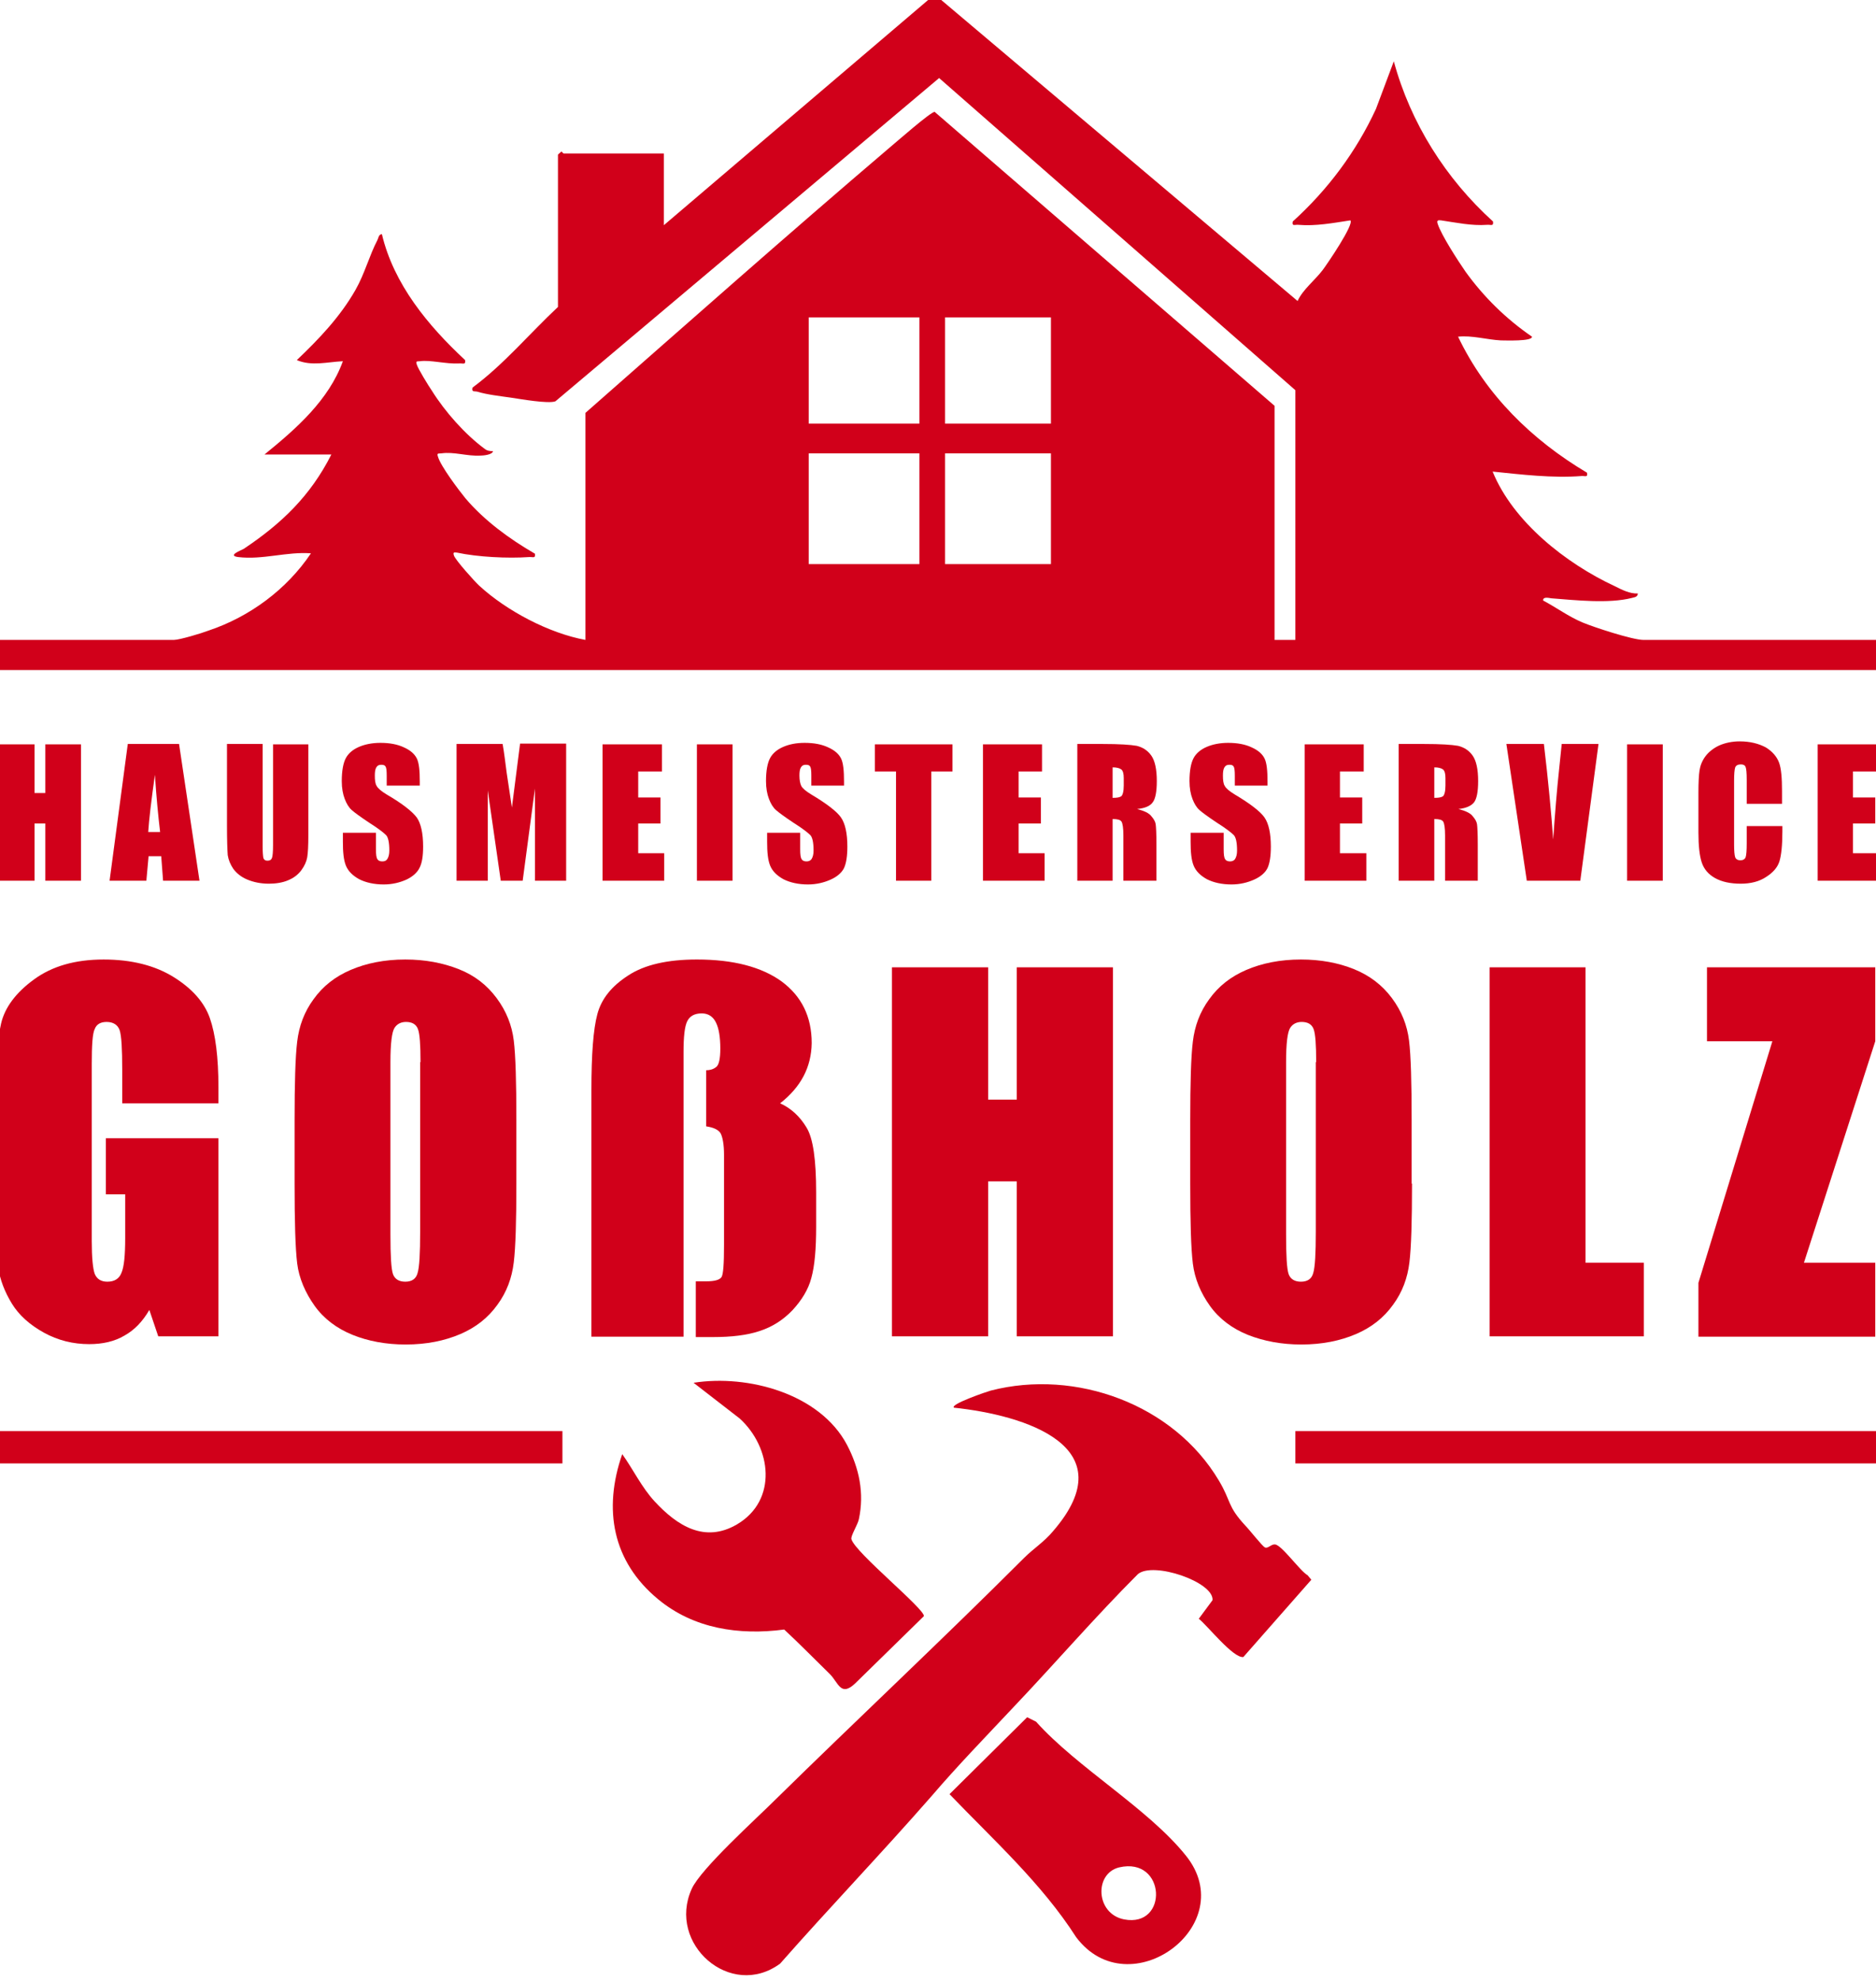 <?xml version="1.0" encoding="utf-8"?>
<!-- Generator: Adobe Illustrator 29.8.1, SVG Export Plug-In . SVG Version: 9.03 Build 0)  -->
<svg version="1.0" id="Ebene_1" xmlns="http://www.w3.org/2000/svg" xmlns:xlink="http://www.w3.org/1999/xlink" x="0px" y="0px"
	 viewBox="0 0 505 533" style="enable-background:new 0 0 505 533;" xml:space="preserve">
<style type="text/css">
	.st0{fill:#D1001A;}
</style>
<g>
	<path class="st0" d="M282.9,122h-28.5v29.8h28.5V122z M247.5,122h-29.8v29.8h29.8V122z M282.9,85.4h-28.5V114h28.5V85.4z
		 M247.5,85.4h-29.8V114h29.8V85.4z M178.7,60.6l72.9-62.1l97.7,82.5c1.4-3.1,4.7-5.6,6.8-8.4c1.2-1.6,8.5-12.3,7.4-13.3
		c-4.6,0.7-9.3,1.6-14,1.2c-0.9-0.1-1.8,0.5-1.5-0.9c9.4-8.5,17.1-18.8,22.4-30.3l4.8-12.8c4.5,16.6,14,31.6,26.7,43.1
		c0.2,1.4-0.6,0.8-1.6,0.9c-4.2,0.3-8.3-0.6-12.4-1.2c-0.8-0.1-1.2,0-0.9,0.9c1,3.1,5.5,10,7.5,12.9c4.9,6.8,10.9,12.7,17.9,17.5
		c0.1,1.3-7.1,1-8.4,1c-3.8-0.2-7.7-1.4-11.5-1c7.5,15.7,19.9,27.8,34.7,36.6c0.3,1.4-0.6,0.8-1.5,0.9c-7.8,0.6-16.1-0.4-23.9-1.2
		c5.5,13.5,19.7,24.7,32.8,30.8c2,1,4.1,2.1,6.3,2c-0.1,1-0.9,1-1.6,1.2c-6.3,1.6-15.2,0.6-21.7,0.1c-0.7-0.1-2.3-0.5-2.2,0.6
		c3.6,1.9,6.8,4.3,10.6,5.9c3.1,1.3,13.5,4.7,16.4,4.7H505v8.1H0v-8.1h46.8c1.5,0,7.5-1.8,9.3-2.5c11.1-3.7,21.1-11.1,27.6-20.8
		c-6.5-0.5-13,1.8-19.6,1c-3-0.4,0.8-1.8,1.5-2.2c10.2-6.8,18-14.3,23.6-25.4h-18c8.5-6.9,17.3-14.6,21.1-25.1
		c-4.2,0.2-8.4,1.4-12.4-0.3c6-5.7,11.7-11.7,15.8-18.9c2.5-4.4,3.7-9.2,5.9-13.4c0.3-0.6,0.3-1.5,1.2-1.6
		c3.2,13.5,12.4,24.6,22.4,33.9c0.2,1.4-0.6,0.8-1.6,0.9c-3.5,0.2-7.8-1-10.5-0.6c-0.7,0.1-1.3-0.2-0.9,0.9c0.3,1.1,3.2,5.8,4.1,7.1
		c3.5,5.6,8.9,11.7,14.2,15.6c0.6,0.5,1.4,0.6,2.2,0.6c-0.1,1-2.7,1.2-3.4,1.2c-3.6,0.2-7.1-1.1-10.5-0.6c-0.7,0.1-1.3-0.2-0.9,0.9
		c0.7,2.5,5.6,9,7.4,11.2c5.1,6,11.8,10.9,18.7,14.9c0.2,1.4-0.6,0.8-1.6,0.9c-5.7,0.4-13.8,0-19.4-1.2c-0.8-0.1-1.1-0.1-0.8,0.8
		c0.4,1.2,5.5,6.9,6.8,8.1c7.4,6.8,18.8,12.8,28.6,14.6v-61.1c27.2-23.9,54.3-47.9,81.9-71.4c1.7-1.4,11-9.6,12.1-9.6l91.5,79.1v63
		h5.6V105l-95.9-84L149.5,108c-2,0.7-9.3-0.6-12-1c-2.8-0.4-6.4-0.8-9-1.6c-0.8-0.2-1.6,0.2-1.3-1.1c8.5-6.3,15.3-14.5,23-21.7v-41
		l0.9-0.8c0.2,0,0.5,0.5,0.6,0.5h27V60.6z"/>
	<path class="st0" d="M352,423.9l1,1.2l-18.3,20.8c-2.7,0.4-9.7-8.5-12-10.3l3.7-5c0.4-4.9-16-10.5-20.1-7
		c-11.5,11.5-22.1,23.8-33.3,35.6c-7.7,8.2-15.1,15.8-22.3,24.2c-13.3,15.2-27.3,29.8-40.7,45c-13.3,9.8-30.5-5.3-23.8-20.1
		c2.4-5.4,17.5-19,22.5-24c22.2-21.8,45-43.1,67-65.1c2.4-2.4,5.4-4.3,7.8-7.2c19.7-22.8-7.7-31.2-26.7-33.2
		c-1.2-0.9,9.1-4.4,9.9-4.6c22.9-5.9,49.2,3.7,61.4,24.2c3.4,5.7,2.2,6.8,7.1,12.1c1.1,1.1,4.6,5.6,5.3,5.9c0.8,0.4,1.7-0.9,2.7-0.8
		C345,415.7,349.9,422.7,352,423.9"/>
	<path class="st0" d="M167.5,391.3c3,4.2,5.2,8.9,8.7,12.7c6.1,6.6,13.5,11.3,22.2,6.2c11-6.5,9.3-20.7,0.7-28.5l-12.4-9.6
		c14.6-2.3,34,2.9,41.3,16.7c3.3,6.3,4.7,13,3.2,20c-0.3,1.5-2.3,4.6-2,5.4c1,3.6,19.8,18.8,19.5,20.7L230.2,453
		c-3.9,3.7-4.5-0.2-6.8-2.5c-4.1-4-8.1-8.1-12.3-12c-12.1,1.6-24.4-0.2-34-8.2C164.9,420.2,162.3,406.2,167.5,391.3"/>
	<path class="st0" d="M301.3,502.5c-6.8,1.6-6.4,12.5,1.3,14C314.6,518.8,313.9,499.6,301.3,502.5 M276.5,462.1l2.4,1.2
		c11.1,12.4,30.1,23.3,40.3,36c15.1,18.7-15.2,41-29.5,22c-9.3-14.5-22.2-26.1-34.1-38.5L276.5,462.1z"/>
</g>
<rect x="348.7" y="385.1" class="st0" width="156.3" height="8.7"/>
<rect x="0" y="385.1" class="st0" width="151.4" height="8.7"/>
<g>
	<path class="st0" d="M58.8,296.9H32.9v-9c0-5.7-0.2-9.2-0.7-10.7c-0.5-1.4-1.7-2.2-3.5-2.2c-1.6,0-2.7,0.6-3.2,1.9
		c-0.6,1.2-0.8,4.4-0.8,9.4V334c0,4.4,0.3,7.4,0.8,8.8c0.6,1.4,1.7,2.1,3.4,2.1c1.9,0,3.2-0.8,3.8-2.4c0.7-1.6,1-4.7,1-9.3v-11.8
		h-5.2v-15.1h30.3v53.3H42.6l-2.4-7.1c-1.8,3.1-4,5.4-6.7,6.9c-2.7,1.6-5.9,2.3-9.5,2.3c-4.3,0-8.4-1-12.2-3.1
		c-3.8-2.1-6.7-4.7-8.6-7.8c-1.9-3.1-3.2-6.4-3.7-9.8c-0.5-3.4-0.7-8.5-0.7-15.4v-29.5c0-9.5,0.5-16.4,1.5-20.7
		c1-4.3,4-8.3,8.8-11.8c4.9-3.6,11.1-5.4,18.8-5.4c7.5,0,13.8,1.6,18.8,4.7c5,3.1,8.3,6.8,9.8,11.1c1.5,4.3,2.3,10.5,2.3,18.6V296.9
		z"/>
	<path class="st0" d="M113.2,285.8c0-4.6-0.2-7.6-0.7-8.9c-0.5-1.3-1.6-1.9-3.2-1.9c-1.3,0-2.4,0.5-3.1,1.6
		c-0.7,1.1-1.1,4.1-1.1,9.2v46.4c0,5.7,0.2,9.3,0.7,10.7c0.5,1.3,1.6,2,3.3,2c1.8,0,2.9-0.8,3.3-2.3c0.5-1.6,0.7-5.3,0.7-11.1V285.8
		z M139,318.5c0,10-0.2,17.1-0.7,21.2c-0.5,4.2-1.9,8-4.4,11.4c-2.5,3.5-5.8,6.1-10,7.9c-4.2,1.8-9.1,2.8-14.7,2.8
		c-5.3,0-10.1-0.9-14.3-2.6s-7.7-4.3-10.2-7.8S80.5,344,80,340c-0.5-4.1-0.7-11.2-0.7-21.5v-17c0-10,0.2-17.1,0.7-21.2
		c0.5-4.2,1.9-8,4.4-11.4c2.5-3.5,5.8-6.1,10-7.9c4.2-1.8,9.1-2.8,14.7-2.8c5.3,0,10.1,0.9,14.4,2.6s7.6,4.3,10.2,7.8
		c2.6,3.5,4.1,7.3,4.6,11.4c0.5,4.1,0.7,11.2,0.7,21.5V318.5z"/>
	<path class="st0" d="M210,296.9c2.9,1.3,5.3,3.5,7.1,6.5c1.8,2.9,2.6,8.8,2.6,17.5v9.2c0,6-0.4,10.6-1.3,13.8
		c-0.8,3.1-2.6,6-5.1,8.7c-2.6,2.7-5.5,4.5-8.9,5.6c-3.3,1.1-7.5,1.6-12.4,1.6h-4.7v-15h2.8c2.3,0,3.6-0.4,4.1-1.1
		c0.5-0.7,0.7-3.6,0.7-8.7v-24.3c0-2.8-0.4-4.7-0.9-5.7c-0.6-1-1.9-1.6-3.9-1.9v-15.1c0.9,0,1.8-0.2,2.6-0.8c0.8-0.5,1.2-2.2,1.2-5
		c0-3.2-0.4-5.5-1.2-7.1c-0.8-1.6-2.1-2.4-3.8-2.4c-1.9,0-3.2,0.7-3.9,2.1c-0.7,1.4-1,4.2-1,8.3v76.6h-24.8v-66.3
		c0-9.6,0.5-16.4,1.6-20.5c1.1-4.1,3.8-7.5,8.3-10.4c4.4-2.9,10.6-4.3,18.5-4.3c9.8,0,17.4,2,22.8,5.9c5.4,4,8.1,9.5,8.1,16.6
		C218.4,287.2,215.6,292.5,210,296.9"/>
</g>
<polygon class="st0" points="299.6,260.3 299.6,359.6 273.7,359.6 273.7,317.9 266,317.9 266,359.6 240.1,359.6 240.1,260.3 
	266,260.3 266,295.9 273.7,295.9 273.7,260.3 "/>
<g>
	<path class="st0" d="M354.3,285.8c0-4.6-0.2-7.6-0.7-8.9c-0.5-1.3-1.6-1.9-3.2-1.9c-1.3,0-2.4,0.5-3.1,1.6
		c-0.7,1.1-1.1,4.1-1.1,9.2v46.4c0,5.7,0.2,9.3,0.7,10.7c0.5,1.3,1.6,2,3.3,2c1.8,0,2.9-0.8,3.3-2.3c0.5-1.6,0.7-5.3,0.7-11.1V285.8
		z M380.1,318.5c0,10-0.2,17.1-0.7,21.2c-0.5,4.2-1.9,8-4.4,11.4c-2.5,3.5-5.8,6.1-10,7.9c-4.2,1.8-9.1,2.8-14.7,2.8
		c-5.3,0-10.1-0.9-14.4-2.6c-4.2-1.7-7.7-4.3-10.2-7.8s-4.1-7.3-4.6-11.4s-0.7-11.2-0.7-21.5v-17c0-10,0.2-17.1,0.7-21.2
		c0.5-4.2,1.9-8,4.4-11.4c2.5-3.5,5.8-6.1,10-7.9c4.2-1.8,9.1-2.8,14.7-2.8c5.3,0,10.1,0.9,14.3,2.6c4.2,1.7,7.6,4.3,10.2,7.8
		c2.6,3.5,4.1,7.3,4.6,11.4c0.5,4.1,0.7,11.2,0.7,21.5V318.5z"/>
</g>
<polygon class="st0" points="426.8,260.3 426.8,339.8 442.5,339.8 442.5,359.6 401,359.6 401,260.3 "/>
<polygon class="st0" points="459.5,260.3 459.5,280.2 477.1,280.2 457.2,345.2 457.2,359.7 504.8,359.7 504.8,339.8 485.6,339.8 
	504.8,280.2 504.8,260.3 "/>
<polygon class="st0" points="12.2,200.3 12.2,213.4 9.3,213.4 9.3,200.3 -0.3,200.3 -0.3,237 9.3,237 9.3,221.6 12.2,221.6 
	12.2,237 21.8,237 21.8,200.3 "/>
<g>
	<path class="st0" d="M43.1,223.9c-0.5-4.2-1-9.3-1.4-15.4c-1,7.1-1.6,12.2-1.8,15.4H43.1z M48.2,200.2l5.5,36.8h-9.8l-0.5-6.6h-3.4
		l-0.6,6.6h-9.9l4.9-36.8H48.2z"/>
	<path class="st0" d="M83,200.2v24.6c0,2.8-0.1,4.7-0.3,5.9c-0.2,1.1-0.7,2.3-1.6,3.5c-0.9,1.2-2.1,2.1-3.6,2.7
		c-1.4,0.6-3.2,0.9-5.1,0.9c-2.2,0-4.1-0.4-5.8-1.1c-1.7-0.7-2.9-1.7-3.8-2.9c-0.8-1.2-1.3-2.4-1.5-3.7c-0.1-1.3-0.2-4-0.2-8.1
		v-21.8h9.6v27.6c0,1.6,0.1,2.6,0.2,3.1c0.2,0.5,0.5,0.7,1.1,0.7c0.6,0,1-0.2,1.2-0.7c0.2-0.5,0.3-1.7,0.3-3.5v-27.1H83z"/>
	<path class="st0" d="M113,211.4h-8.9v-2.7c0-1.3-0.1-2.1-0.3-2.4c-0.2-0.4-0.6-0.5-1.2-0.5c-0.6,0-1,0.2-1.3,0.7
		c-0.3,0.5-0.4,1.2-0.4,2.2c0,1.2,0.1,2.2,0.5,2.8c0.3,0.6,1.2,1.4,2.7,2.3c4.3,2.5,6.9,4.6,8.1,6.2c1.1,1.6,1.7,4.2,1.7,7.8
		c0,2.6-0.3,4.5-1,5.8c-0.6,1.2-1.8,2.3-3.5,3.1c-1.8,0.8-3.8,1.3-6.1,1.3c-2.6,0-4.8-0.5-6.6-1.4c-1.8-1-3-2.2-3.6-3.7
		c-0.6-1.5-0.8-3.6-0.8-6.4v-2.4h8.9v4.4c0,1.4,0.1,2.3,0.4,2.7c0.2,0.4,0.7,0.6,1.3,0.6c0.7,0,1.1-0.2,1.4-0.7
		c0.3-0.5,0.5-1.2,0.5-2.2c0-2.2-0.3-3.6-0.9-4.2s-2.1-1.8-4.5-3.3c-2.4-1.6-3.9-2.7-4.7-3.4c-0.8-0.7-1.4-1.7-1.9-3
		c-0.5-1.3-0.8-2.9-0.8-4.8c0-2.8,0.4-4.9,1.1-6.2c0.7-1.3,1.9-2.3,3.5-3c1.6-0.7,3.6-1.1,5.8-1.1c2.5,0,4.6,0.4,6.3,1.2
		c1.8,0.8,2.9,1.8,3.5,3c0.6,1.2,0.8,3.3,0.8,6.2V211.4z"/>
	<path class="st0" d="M152.4,200.2V237H144v-24.8l-3.3,24.8h-5.9l-3.5-24.3V237h-8.4v-36.8h12.4c0.4,2.2,0.7,4.8,1.1,7.8l1.4,9.3
		l2.2-17.2H152.4z"/>
</g>
<polygon class="st0" points="162.2,200.3 162.2,237 178.8,237 178.8,229.6 171.8,229.6 171.8,221.6 177.8,221.6 177.8,214.6 
	171.8,214.6 171.8,207.6 178.2,207.6 178.2,200.3 "/>
<rect x="187.6" y="200.3" class="st0" width="9.6" height="36.7"/>
<g>
	<path class="st0" d="M227.3,211.4h-8.9v-2.7c0-1.3-0.1-2.1-0.3-2.4c-0.2-0.4-0.6-0.5-1.2-0.5c-0.6,0-1,0.2-1.3,0.7
		c-0.3,0.5-0.4,1.2-0.4,2.2c0,1.2,0.2,2.2,0.5,2.8c0.3,0.6,1.2,1.4,2.7,2.3c4.2,2.5,6.9,4.6,8,6.2c1.1,1.6,1.7,4.2,1.7,7.8
		c0,2.6-0.3,4.5-0.9,5.8c-0.6,1.2-1.8,2.3-3.6,3.1c-1.8,0.8-3.8,1.3-6.1,1.3c-2.6,0-4.8-0.5-6.6-1.4c-1.8-1-3-2.2-3.6-3.7
		c-0.6-1.5-0.8-3.6-0.8-6.4v-2.4h8.9v4.4c0,1.4,0.1,2.3,0.4,2.7c0.2,0.4,0.7,0.6,1.3,0.6c0.6,0,1.1-0.2,1.4-0.7
		c0.3-0.5,0.5-1.2,0.5-2.2c0-2.2-0.3-3.6-0.9-4.2s-2.1-1.8-4.5-3.3c-2.4-1.6-3.9-2.7-4.7-3.4c-0.8-0.7-1.4-1.7-1.9-3
		c-0.5-1.3-0.8-2.9-0.8-4.8c0-2.8,0.4-4.9,1.1-6.2c0.7-1.3,1.9-2.3,3.5-3c1.6-0.7,3.5-1.1,5.8-1.1c2.5,0,4.6,0.4,6.3,1.2
		c1.8,0.8,2.9,1.8,3.5,3c0.6,1.2,0.8,3.3,0.8,6.2V211.4z"/>
</g>
<polygon class="st0" points="235.5,200.3 235.5,207.6 241.2,207.6 241.2,237 250.7,237 250.7,207.6 256.4,207.6 256.4,200.3 "/>
<polygon class="st0" points="264.6,200.3 264.6,237 281.2,237 281.2,229.6 274.2,229.6 274.2,221.6 280.2,221.6 280.2,214.6 
	274.2,214.6 274.2,207.6 280.5,207.6 280.5,200.3 "/>
<g>
	<path class="st0" d="M299.5,206.5v8.2c1.1,0,1.8-0.1,2.3-0.4c0.4-0.3,0.7-1.3,0.7-2.9v-2c0-1.2-0.2-1.9-0.6-2.3
		C301.4,206.7,300.6,206.5,299.5,206.5 M290,200.2h6.8c4.5,0,7.5,0.2,9.2,0.5c1.6,0.4,2.9,1.2,3.9,2.6c1,1.4,1.5,3.7,1.5,6.9
		c0,2.9-0.4,4.8-1.1,5.7c-0.7,1-2.1,1.6-4.2,1.8c1.9,0.5,3.2,1.1,3.8,1.9c0.7,0.8,1.1,1.5,1.2,2.2c0.1,0.7,0.2,2.5,0.2,5.5v9.7h-8.9
		v-12.2c0-2-0.2-3.2-0.5-3.7c-0.3-0.5-1.1-0.7-2.4-0.7V237H290V200.2z"/>
	<path class="st0" d="M341.3,211.4h-8.9v-2.7c0-1.3-0.1-2.1-0.3-2.4c-0.2-0.4-0.6-0.5-1.2-0.5c-0.6,0-1,0.2-1.3,0.7
		c-0.3,0.5-0.4,1.2-0.4,2.2c0,1.2,0.1,2.2,0.5,2.8c0.3,0.6,1.2,1.4,2.7,2.3c4.2,2.5,6.9,4.6,8,6.2c1.1,1.6,1.7,4.2,1.7,7.8
		c0,2.6-0.3,4.5-0.9,5.8c-0.6,1.2-1.8,2.3-3.6,3.1c-1.8,0.8-3.8,1.3-6.1,1.3c-2.6,0-4.8-0.5-6.6-1.4c-1.8-1-3-2.2-3.6-3.7
		c-0.6-1.5-0.8-3.6-0.8-6.4v-2.4h8.9v4.4c0,1.4,0.1,2.3,0.4,2.7c0.2,0.4,0.7,0.6,1.3,0.6s1.1-0.2,1.4-0.7c0.3-0.5,0.5-1.2,0.5-2.2
		c0-2.2-0.3-3.6-0.9-4.2s-2.1-1.8-4.5-3.3c-2.4-1.6-3.9-2.7-4.7-3.4c-0.8-0.7-1.4-1.7-1.9-3c-0.5-1.3-0.8-2.9-0.8-4.8
		c0-2.8,0.4-4.9,1.1-6.2c0.7-1.3,1.9-2.3,3.5-3c1.6-0.7,3.6-1.1,5.8-1.1c2.5,0,4.6,0.4,6.3,1.2c1.8,0.8,2.9,1.8,3.5,3
		c0.6,1.2,0.8,3.3,0.8,6.2V211.4z"/>
</g>
<polygon class="st0" points="351.2,200.3 351.2,237 367.8,237 367.8,229.6 360.7,229.6 360.7,221.6 366.7,221.6 366.7,214.6 
	360.7,214.6 360.7,207.6 367.1,207.6 367.1,200.3 "/>
<g>
	<path class="st0" d="M386.1,206.5v8.2c1.1,0,1.8-0.1,2.3-0.4c0.4-0.3,0.7-1.3,0.7-2.9v-2c0-1.2-0.2-1.9-0.6-2.3
		C388,206.7,387.2,206.5,386.1,206.5 M376.5,200.2h6.8c4.5,0,7.5,0.2,9.2,0.5c1.6,0.4,2.9,1.2,3.9,2.6c1,1.4,1.5,3.7,1.5,6.9
		c0,2.9-0.4,4.8-1.1,5.7s-2.1,1.6-4.2,1.8c1.9,0.5,3.2,1.1,3.8,1.9c0.7,0.8,1.1,1.5,1.2,2.2c0.1,0.7,0.2,2.5,0.2,5.5v9.7H389v-12.2
		c0-2-0.2-3.2-0.5-3.7c-0.3-0.5-1.1-0.7-2.4-0.7V237h-9.6V200.2z"/>
	<path class="st0" d="M430.3,200.2l-4.9,36.8H411l-5.5-36.8h10.1c1.2,10.1,2,18.7,2.5,25.7c0.5-7.1,1-13.4,1.6-18.9l0.7-6.8H430.3z"
		/>
</g>
<rect x="438" y="200.3" class="st0" width="9.6" height="36.7"/>
<g>
	<path class="st0" d="M479.8,216.3h-9.6v-6.4c0-1.9-0.1-3-0.3-3.5c-0.2-0.5-0.6-0.7-1.3-0.7c-0.8,0-1.3,0.3-1.5,0.8
		c-0.2,0.6-0.3,1.8-0.3,3.6v17.1c0,1.8,0.1,2.9,0.3,3.5c0.2,0.5,0.7,0.8,1.4,0.8c0.7,0,1.2-0.3,1.4-0.8c0.2-0.6,0.3-1.8,0.3-3.8
		v-4.6h9.6v1.4c0,3.8-0.3,6.5-0.8,8.1s-1.7,3-3.6,4.2c-1.8,1.2-4.1,1.8-6.8,1.8c-2.8,0-5.1-0.5-6.9-1.5c-1.8-1-3-2.4-3.6-4.2
		c-0.6-1.8-0.9-4.5-0.9-8.1v-10.7c0-2.6,0.1-4.7,0.3-6c0.2-1.3,0.7-2.6,1.6-3.8c0.9-1.2,2.2-2.2,3.7-2.9c1.6-0.7,3.5-1.1,5.5-1.1
		c2.8,0,5.1,0.6,7,1.6c1.8,1.1,3,2.5,3.6,4.1c0.6,1.6,0.8,4.2,0.8,7.6V216.3z"/>
</g>
<polygon class="st0" points="489.3,200.3 489.3,237 505.8,237 505.8,229.6 498.8,229.6 498.8,221.6 504.8,221.6 504.8,214.6 
	498.8,214.6 498.8,207.6 505.2,207.6 505.2,200.3 "/>
</svg>
